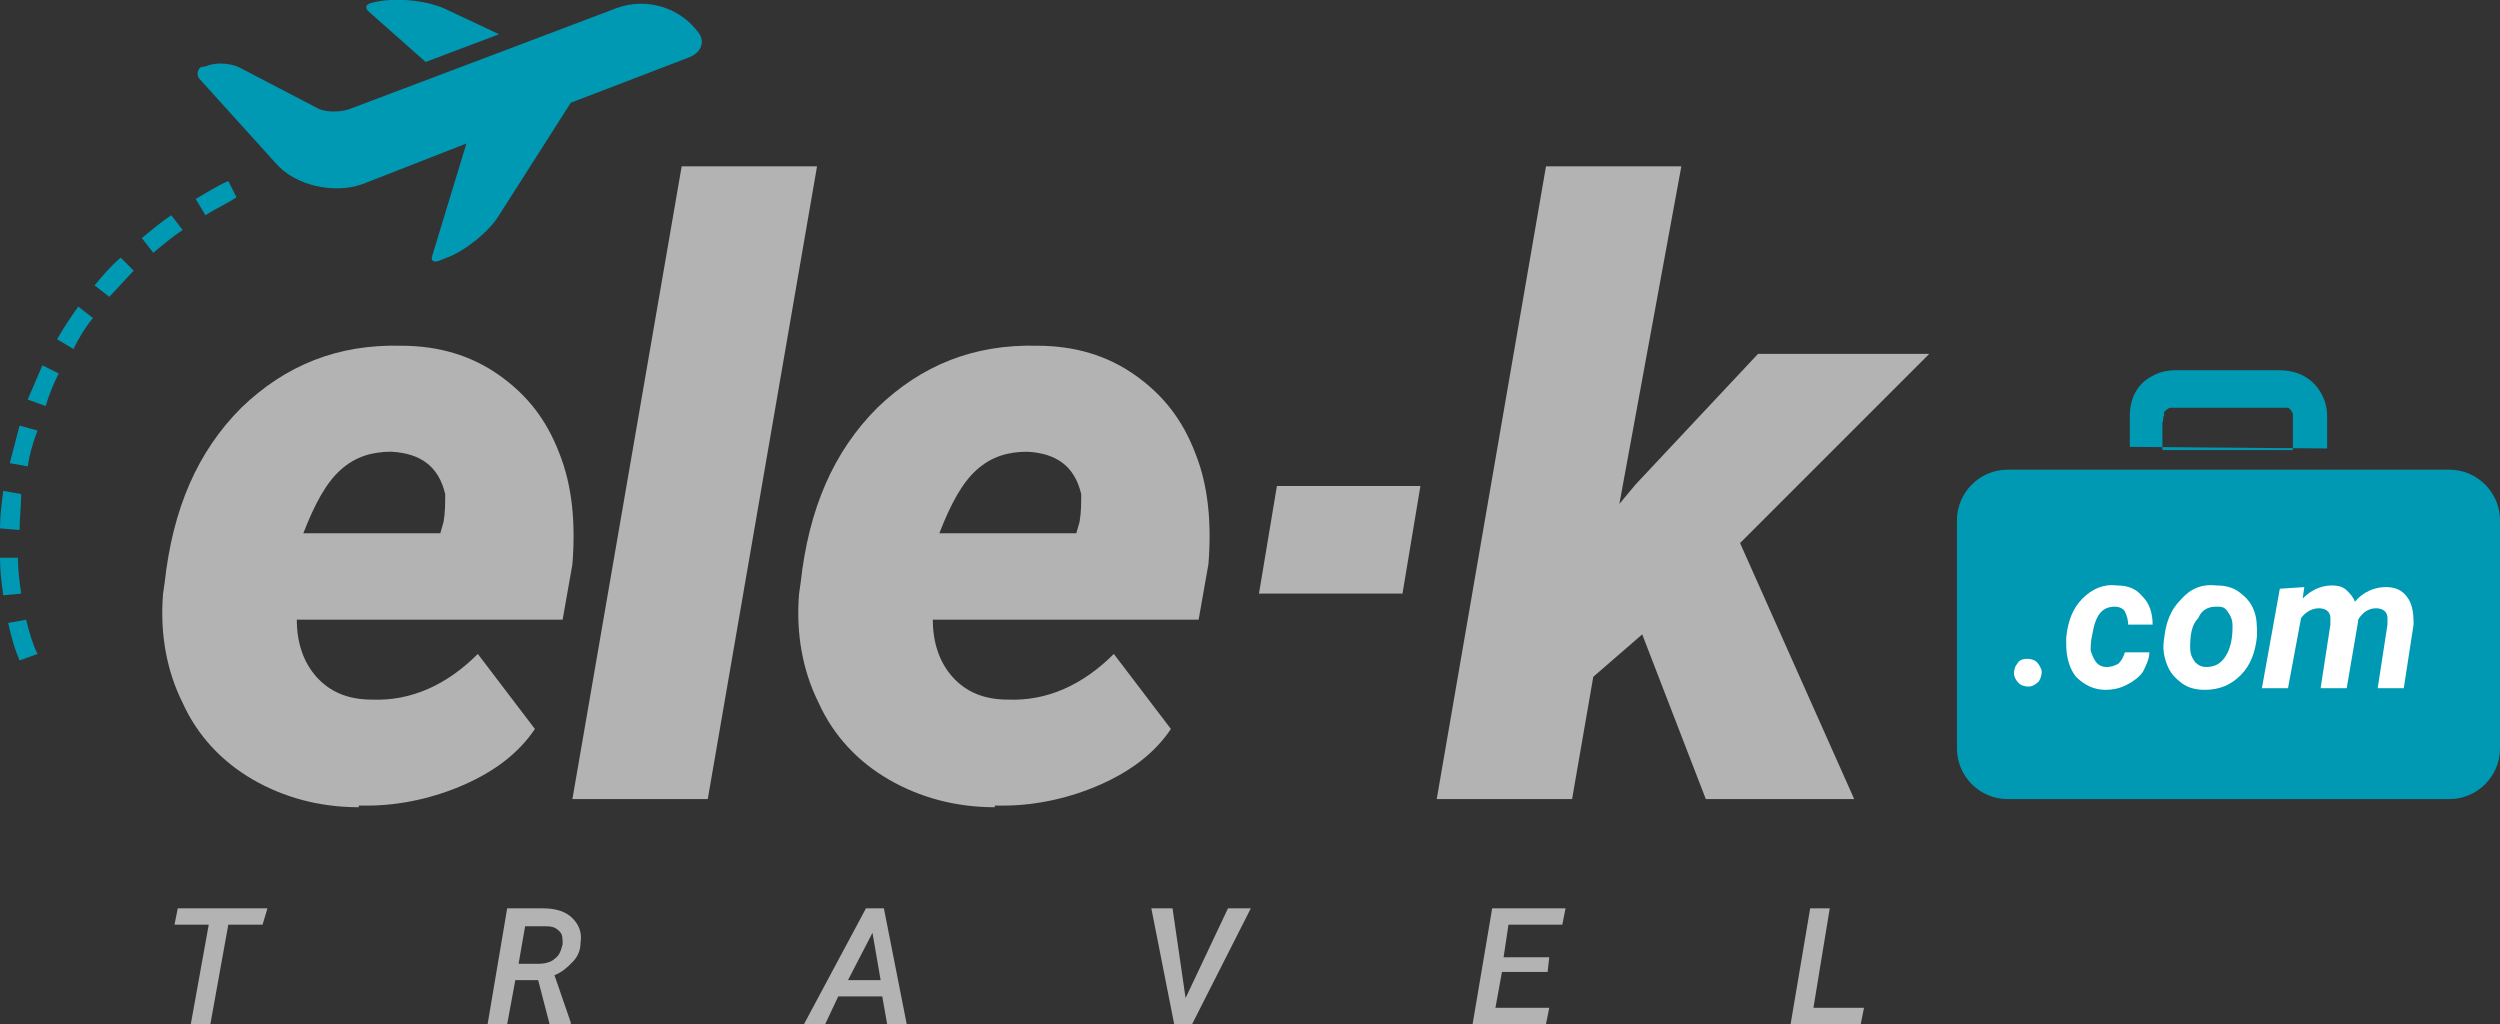 <?xml version="1.0" encoding="utf-8"?>
<!-- Generator: Adobe Illustrator 22.0.1, SVG Export Plug-In . SVG Version: 6.00 Build 0)  -->
<svg version="1.1" xmlns="http://www.w3.org/2000/svg" xmlns:xlink="http://www.w3.org/1999/xlink" x="0px" y="0px"
	 viewBox="0 0 153.3 62.8" style="enable-background:new 0 0 153.3 62.8;" xml:space="preserve">
<rect x="0" y="0" width="153.3" height="62.8" fill="#333333" stroke="none"/>
<style type="text/css">
	.st0{display:none;}
	.st1{opacity:0.35;fill:#1A2A37;}
	.st2{fill:#FFFFFF;}
	.st3{opacity:0.8;}
	.st4{fill:#0099B3;}
	.st5{fill:none;stroke:#FFFFFF;stroke-miterlimit:10;}
	.st6{fill:none;stroke:#B3B3B3;stroke-width:0.5;stroke-miterlimit:10;}
	.st7{fill:none;stroke:#0099B3;stroke-miterlimit:10;}
	.st8{fill:#B3B3B3;}
	.st9{fill:none;stroke:#0099B3;stroke-width:0.75;stroke-miterlimit:10;}
	.st10{fill:none;stroke:#B3B3B3;stroke-width:0.502;stroke-miterlimit:10;}
	.st11{fill:#1D1D1B;}
	.st12{opacity:0.2;fill:#0099B3;}
	.st13{fill-rule:evenodd;clip-rule:evenodd;fill:#FFFFFF;}
</style>
<g id="_x31_200" class="st0">
</g>
<g id="Diseño">
	<g>
		<g>
			<path class="st4" d="M150.2,49h-27.1c-1.7,0-3.1-1.4-3.1-3.1v-14c0-1.7,1.4-3.1,3.1-3.1h27.1c1.7,0,3.1,1.4,3.1,3.1v14
				C153.3,47.6,151.9,49,150.2,49z"/>
		</g>
		<g>
			<g>
				<path class="st4" d="M42.9,2.1c-1.1-1.6-3.2-2.3-5.1-1.6l-6.6,2.5l-9.8,3.7c-0.6,0.2-1.5,0.2-2-0.1l-4.6-2.4
					c-0.5-0.3-1.4-0.4-2-0.2c0,0-0.2,0.1-0.4,0.1S12,4.5,12.2,4.8l4.7,5.2c1.2,1.4,3.6,1.9,5.3,1.3l6.4-2.5l-2.1,6.9
					c-0.1,0.3,0.1,0.4,0.4,0.3l0.5-0.2c1.1-0.4,2.6-1.6,3.2-2.6L35,6.3l7.3-2.8C43,3.2,43.2,2.6,42.9,2.1z"/>
			</g>
			<g>
				<path class="st4" d="M26.1,3.8l4.5-1.7l-3.4-1.6C26,0,24.1-0.2,22.7,0.2c-0.3,0.1-0.3,0.3-0.1,0.5L26.1,3.8z"/>
			</g>
		</g>
		<g>
			<g>
				<path class="st4" d="M142.7,27.5c0-0.5,0-1.1,0-1.6c0-0.1,0-0.2,0-0.3c0,0,0-0.1,0-0.1c0-1.2-0.8-2.4-2.1-2.7
					c-0.4-0.1-0.7-0.1-1.1-0.1c-1,0-2.1,0-3.1,0c-1,0-1.9,0-2.9,0c-0.6,0-1.1,0.1-1.6,0.4c-0.9,0.5-1.3,1.4-1.3,2.4
					c0,0.6,0,1.3,0,1.9 M140.6,25.2C140.6,25.2,140.5,25.2,140.6,25.2C140.5,25.2,140.6,25.2,140.6,25.2z M133,25
					C133,25,132.9,25,133,25C132.9,25,133,25,133,25z M132.7,25.5c0-0.1,0-0.1,0-0.2c0,0,0-0.1,0.1-0.1c0,0,0,0,0,0c0,0,0,0,0,0
					c0,0,0,0,0,0c0-0.1,0.1-0.1,0.1-0.1c0,0,0,0,0,0c0,0,0,0,0,0c0,0,0.1-0.1,0.2-0.1c0.1,0,0.1,0,0.2,0c0.2,0,0.5,0,0.7,0
					c0.5,0,1.1,0,1.6,0c1.2,0,2.5,0,3.7,0c0.3,0,0.6,0,0.8,0c0.1,0,0.1,0,0.2,0c0,0,0.1,0,0.1,0.1c0,0,0,0,0,0c0,0,0,0,0,0
					c0,0,0,0,0,0c0.1,0,0.1,0.1,0.1,0.1c0,0,0,0,0,0c0,0,0,0,0,0c0,0,0.1,0.1,0.1,0.2c0,0,0,0.1,0,0.1c0,0,0,0.1,0,0.1
					c0,0.7,0,1.3,0,2c-0.4,0-0.8,0-1.3,0c-1.6,0-3.2,0-4.9,0c-0.6,0-1.2,0-1.8,0c0-0.6,0-1.1,0-1.7
					C132.7,25.7,132.6,25.6,132.7,25.5z"/>
			</g>
			<g>
				<path class="st4" d="M132.8,23.4C132.8,23.4,132.8,23.4,132.8,23.4C132.8,23.4,132.8,23.4,132.8,23.4
					C132.8,23.4,132.8,23.4,132.8,23.4C132.8,23.3,132.8,23.4,132.8,23.4z"/>
			</g>
			<g>
				<path class="st4" d="M140.4,23.4C140.4,23.3,140.4,23.3,140.4,23.4C140.4,23.3,140.4,23.3,140.4,23.4
					C140.4,23.3,140.4,23.4,140.4,23.4C140.4,23.4,140.4,23.4,140.4,23.4z"/>
			</g>
		</g>
		<g>
			<path class="st2" d="M124.3,40.4c0.3,0,0.5,0.1,0.6,0.2s0.3,0.4,0.3,0.6c0,0.2-0.1,0.5-0.2,0.6c-0.2,0.2-0.4,0.3-0.6,0.3
				c-0.3,0-0.5-0.1-0.6-0.2c-0.2-0.2-0.3-0.4-0.3-0.6c0-0.3,0.1-0.5,0.2-0.6C123.8,40.5,124,40.4,124.3,40.4z"/>
			<path class="st2" d="M129.2,40.9c0.3,0,0.5-0.1,0.7-0.2c0.2-0.2,0.3-0.4,0.4-0.7l1.5,0c0,0.4-0.2,0.8-0.4,1.2
				c-0.2,0.3-0.6,0.6-1,0.8c-0.4,0.2-0.8,0.3-1.3,0.3c-0.7,0-1.3-0.3-1.8-0.8c-0.4-0.5-0.6-1.2-0.6-2l0-0.3l0-0.1
				c0.1-1,0.4-1.8,1-2.4c0.6-0.6,1.3-0.9,2.1-0.8c0.7,0,1.2,0.2,1.6,0.7c0.4,0.4,0.6,1,0.6,1.7h-1.5c0-0.3-0.1-0.6-0.2-0.8
				s-0.4-0.3-0.6-0.3c-0.8,0-1.2,0.5-1.4,1.7c-0.1,0.4-0.1,0.8-0.1,1C128.4,40.5,128.6,40.9,129.2,40.9z"/>
			<path class="st2" d="M135.9,35.9c0.5,0,1,0.1,1.4,0.4s0.7,0.6,0.9,1.1c0.2,0.5,0.2,1,0.2,1.6c-0.1,1-0.4,1.8-1,2.4
				c-0.6,0.6-1.3,0.9-2.2,0.9c-0.5,0-1-0.1-1.4-0.4c-0.4-0.3-0.7-0.6-0.9-1.1c-0.2-0.5-0.3-1-0.2-1.6c0.1-1,0.4-1.8,1-2.4
				C134.3,36.1,135,35.8,135.9,35.9z M134.3,39.7c0,0.4,0.1,0.6,0.3,0.9c0.2,0.2,0.4,0.3,0.7,0.3c0.5,0,0.9-0.2,1.2-0.7
				c0.3-0.5,0.4-1.1,0.4-1.8c0-0.4-0.1-0.6-0.3-0.9s-0.4-0.3-0.7-0.3c-0.5,0-0.9,0.2-1.1,0.7C134.4,38.3,134.3,38.9,134.3,39.7z"/>
			<path class="st2" d="M141.3,36l-0.1,0.7c0.5-0.5,1.1-0.8,1.8-0.8c0.4,0,0.7,0.1,0.9,0.3c0.2,0.2,0.4,0.4,0.5,0.7
				c0.5-0.6,1.2-0.9,1.9-0.9c0.6,0,1,0.2,1.3,0.6c0.3,0.4,0.4,0.9,0.4,1.6l0,0.1l-0.6,3.9h-1.6l0.6-3.9c0-0.1,0-0.3,0-0.4
				c0-0.4-0.3-0.6-0.7-0.6c-0.4,0-0.8,0.2-1.1,0.7l0,0.1l-0.7,4.1h-1.6l0.6-3.9c0-0.1,0-0.3,0-0.4c0-0.4-0.3-0.6-0.7-0.6
				c-0.4,0-0.8,0.2-1.1,0.6l-0.8,4.3h-1.6l1.1-6.1L141.3,36z"/>
		</g>
		<g>
			<path class="st8" d="M22,49.5c-2.4,0-4.6-0.6-6.5-1.7c-1.9-1.1-3.4-2.7-4.3-4.7c-1-2-1.4-4.3-1.2-6.7l0.1-0.7
				c0.5-4.5,2-8,4.7-10.7c2.7-2.6,5.9-3.9,9.8-3.8c2.3,0,4.3,0.6,6,1.8c1.7,1.2,2.9,2.7,3.7,4.8c0.8,2,1,4.3,0.8,6.8L34.5,38H18.2
				c0,1.4,0.4,2.6,1.2,3.5c0.8,0.9,1.9,1.4,3.4,1.4c2.4,0.1,4.6-0.9,6.5-2.8l3.5,4.6c-1,1.5-2.5,2.6-4.3,3.4c-1.8,0.8-3.9,1.3-6,1.3
				H22z M24,27.7c-1.2,0-2.2,0.3-3.1,1.1c-0.9,0.8-1.6,2.1-2.3,3.9H27l0.2-0.7c0.1-0.6,0.1-1.1,0.1-1.7C26.9,28.6,25.8,27.8,24,27.7
				z"/>
		</g>
		<g>
			<path class="st8" d="M43.4,49h-8.3l6.7-38.8h8.3L43.4,49z"/>
		</g>
		<g>
			<path class="st8" d="M61,49.5c-2.4,0-4.6-0.6-6.5-1.7c-1.9-1.1-3.4-2.7-4.3-4.7c-1-2-1.4-4.3-1.2-6.7l0.1-0.7
				c0.5-4.5,2-8,4.7-10.7c2.7-2.6,5.9-3.9,9.8-3.8c2.3,0,4.3,0.6,6,1.8c1.7,1.2,2.9,2.7,3.7,4.8c0.8,2,1,4.3,0.8,6.8L73.5,38H57.2
				c0,1.4,0.4,2.6,1.2,3.5c0.8,0.9,1.9,1.4,3.4,1.4c2.4,0.1,4.6-0.9,6.5-2.8l3.5,4.6c-1,1.5-2.5,2.6-4.3,3.4c-1.8,0.8-3.9,1.3-6,1.3
				H61z M63,27.7c-1.2,0-2.2,0.3-3.1,1.1c-0.9,0.8-1.6,2.1-2.3,3.9H66l0.2-0.7c0.1-0.6,0.1-1.1,0.1-1.7C65.9,28.6,64.8,27.8,63,27.7
				z"/>
		</g>
		<g>
			<path class="st8" d="M86,36.4h-8.8l1.1-6.6h8.8L86,36.4z"/>
		</g>
		<g>
			<path class="st8" d="M100.7,38.9l-3,2.6L96.4,49h-8.3l6.7-38.8h8.3l-3.8,20.7l1-1.2l7.5-8h10.5l-11.6,11.6l7,15.7h-9.1
				L100.7,38.9z"/>
		</g>
		<g>
			<path class="st4" d="M1.2,40.5c-0.3-0.7-0.5-1.4-0.7-2.3L1.6,38c0.2,0.8,0.4,1.5,0.7,2.1L1.2,40.5z M0.2,36.5
				C0.1,35.8,0,35,0,34.2l1.1,0c0,0.8,0.1,1.5,0.2,2.2L0.2,36.5z M1.2,32.5L0,32.4c0-0.8,0.1-1.5,0.2-2.3l1.1,0.2
				C1.3,31,1.2,31.8,1.2,32.5z M1.7,28.6l-1.1-0.2c0.2-0.8,0.4-1.5,0.6-2.3l1.1,0.3C2,27.2,1.8,27.9,1.7,28.6z M2.8,24.9l-1.1-0.4
				c0.3-0.7,0.6-1.4,0.9-2.1l1,0.5C3.3,23.5,3,24.2,2.8,24.9z M4.5,21.4l-1-0.6c0.4-0.7,0.8-1.3,1.3-2l0.9,0.7
				C5.2,20.1,4.8,20.8,4.5,21.4z M6.7,18.2l-0.9-0.7c0.5-0.6,1-1.2,1.6-1.7l0.8,0.8C7.7,17.1,7.2,17.7,6.7,18.2z M9.4,15.5l-0.7-0.9
				c0.6-0.5,1.2-1,1.8-1.4l0.7,0.9C10.6,14.5,10,15,9.4,15.5z M12.6,13.2l-0.6-1c0.7-0.4,1.3-0.8,2-1.1l0.5,1
				C13.9,12.5,13.2,12.8,12.6,13.2z"/>
		</g>
		<g>
			<path class="st8" d="M16.1,56.7h-2.1l-1.1,6.1h-1.2l1.1-6.1h-2.1l0.2-1h5.5L16.1,56.7z"/>
			<path class="st8" d="M33,60.1h-1.4l-0.5,2.7h-1.2l1.2-7.1l2.2,0c0.8,0,1.4,0.2,1.8,0.6c0.4,0.4,0.6,0.9,0.5,1.5
				c0,0.5-0.2,0.9-0.5,1.2c-0.3,0.3-0.6,0.6-1.1,0.8l1,2.9l0,0.1h-1.3L33,60.1z M31.8,59.1l1.2,0c0.4,0,0.8-0.1,1-0.3
				c0.3-0.2,0.4-0.5,0.5-0.9c0-0.4,0-0.6-0.2-0.8c-0.2-0.2-0.4-0.3-0.8-0.3l-1.3,0L31.8,59.1z"/>
			<path class="st8" d="M54.1,61.1h-2.7l-0.8,1.7h-1.3l3.8-7.1h1.1l1.4,7.1h-1.2L54.1,61.1z M52,60.1h2l-0.5-2.9L52,60.1z"/>
			<path class="st8" d="M72.7,61.2l2.6-5.5h1.4l-3.6,7.1H72l-1.4-7.1h1.3L72.7,61.2z"/>
			<path class="st8" d="M94.9,59.6h-2.8l-0.4,2.2H95l-0.2,1h-4.5l1.2-7.1H96l-0.2,1h-3.3l-0.3,2h2.8L94.9,59.6z"/>
			<path class="st8" d="M111.2,61.8h3.1l-0.2,1h-4.3l1.2-7.1h1.2L111.2,61.8z"/>
		</g>
	</g>
</g>
</svg>
